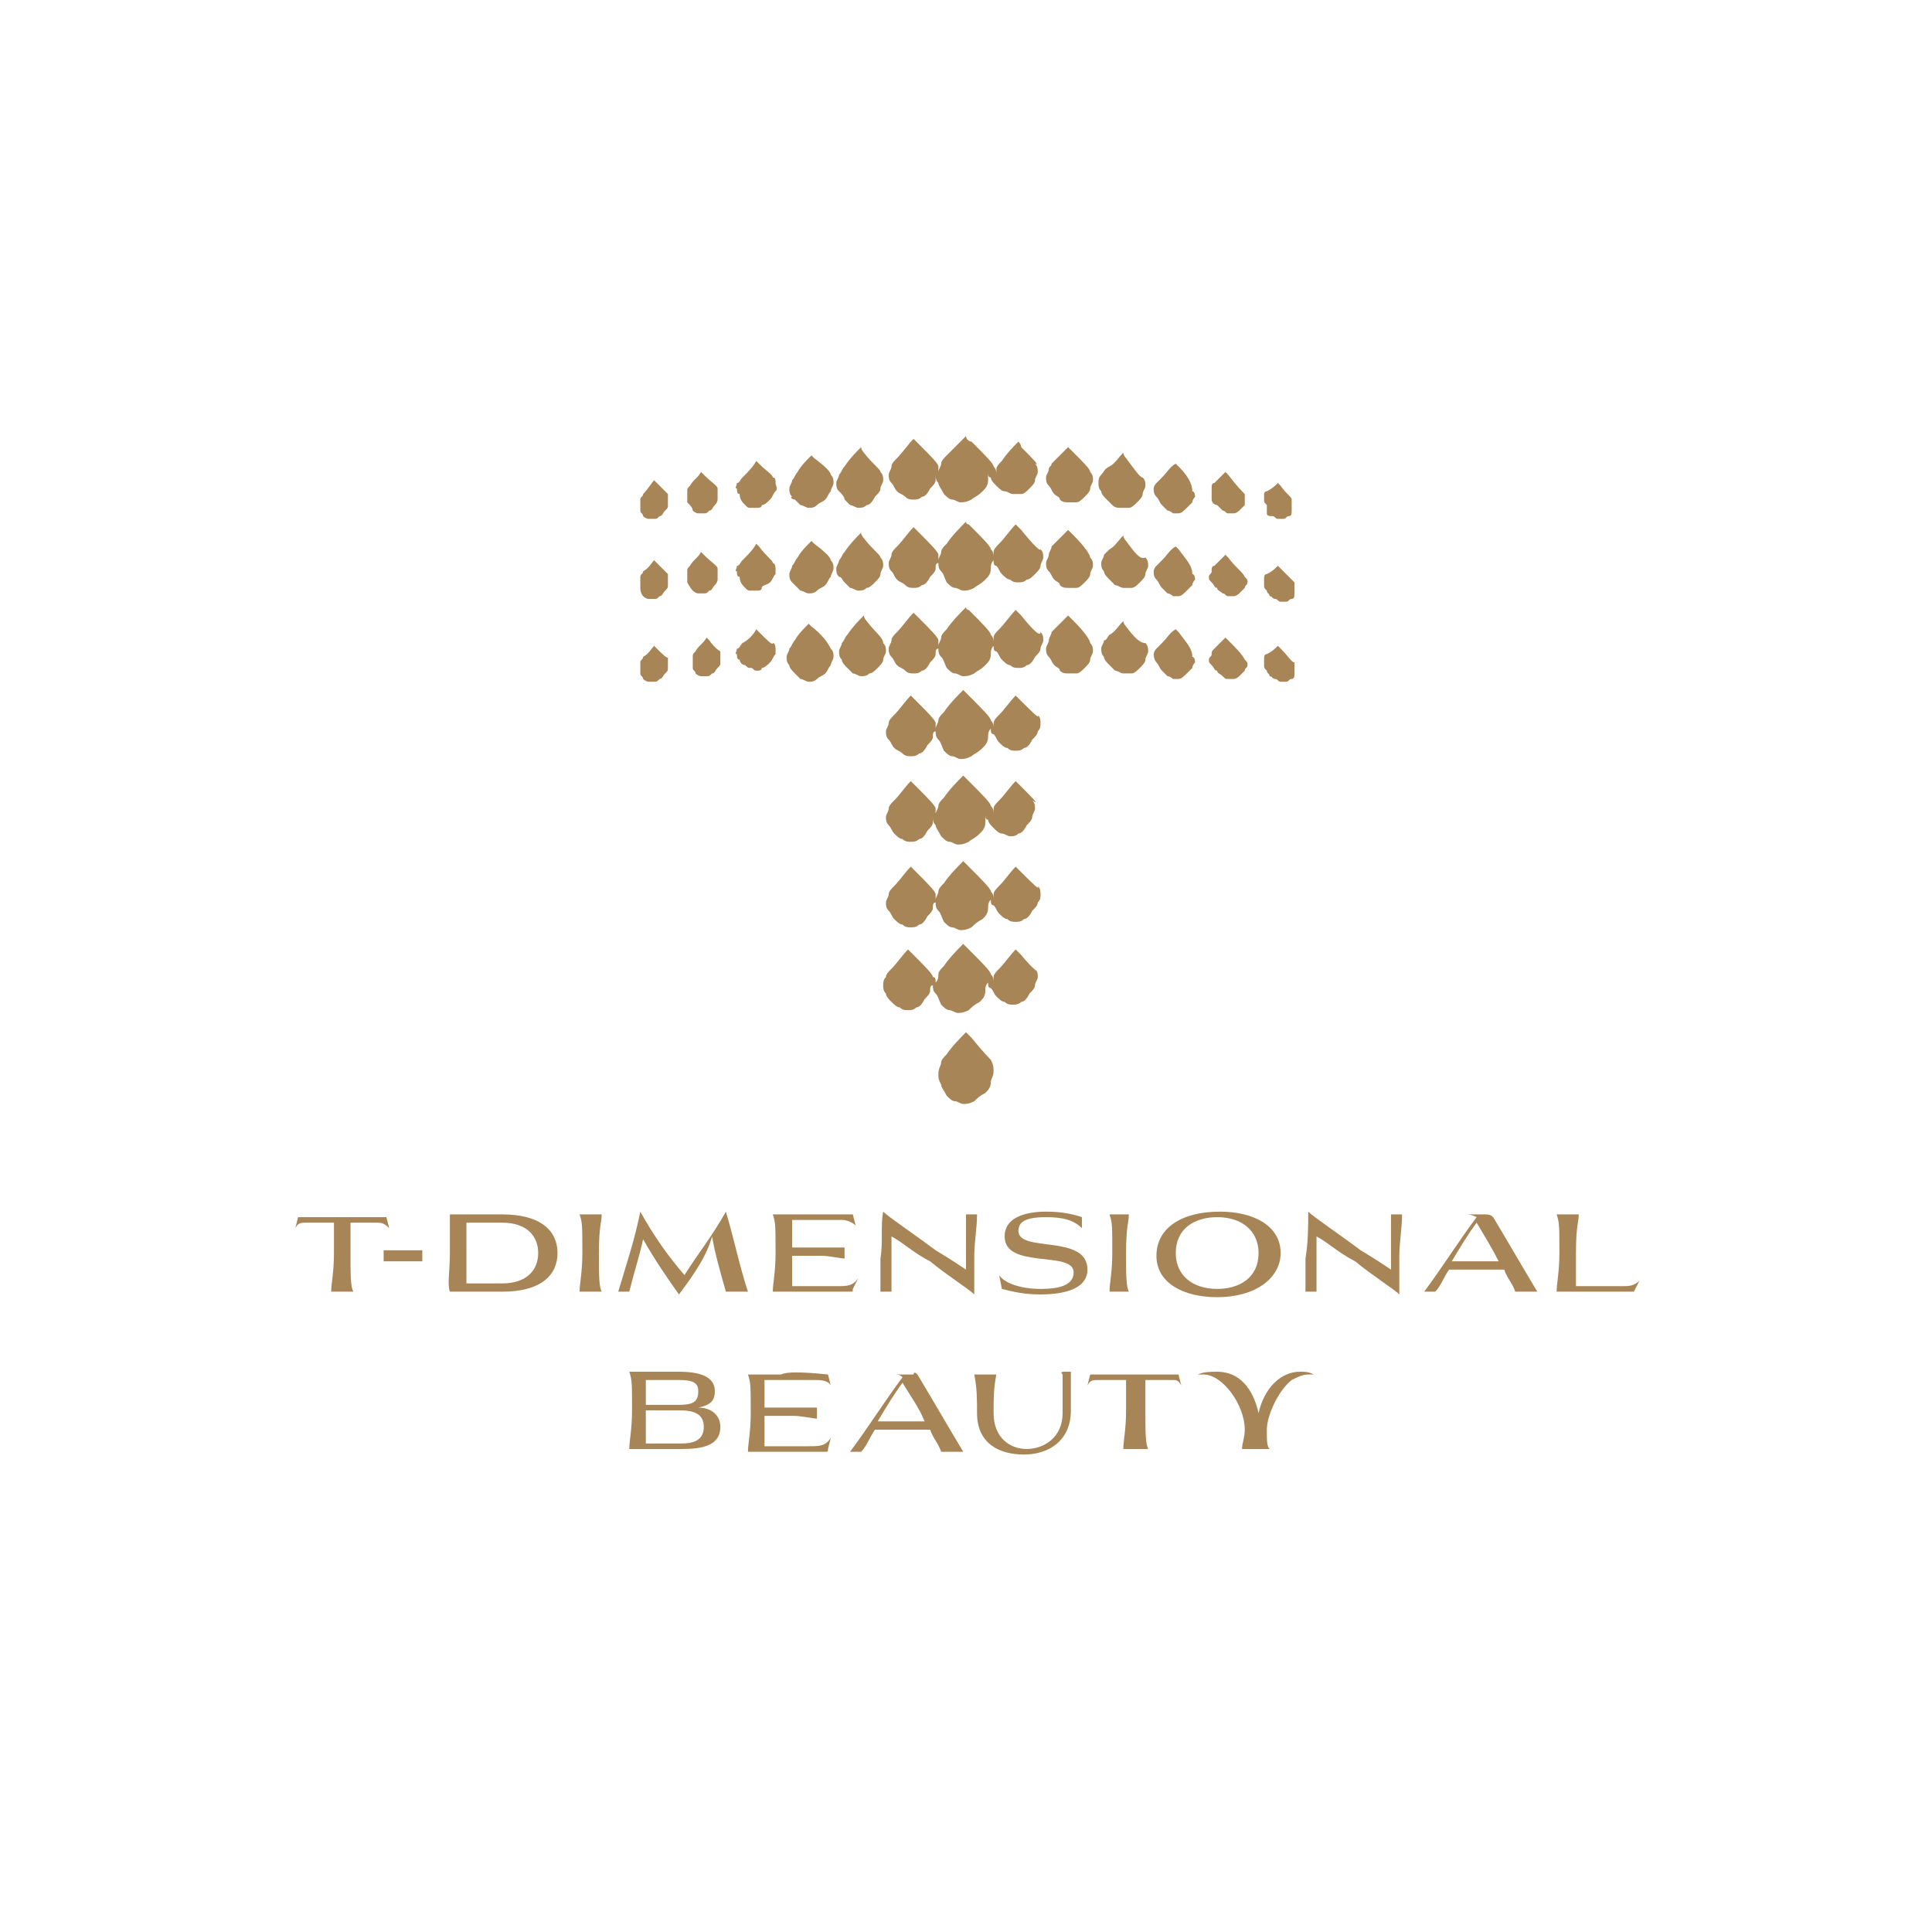 <?xml version="1.0" encoding="utf-8"?>
<!-- Generator: Adobe Illustrator 28.0.0, SVG Export Plug-In . SVG Version: 6.00 Build 0)  -->
<svg version="1.1" id="Layer_1" xmlns="http://www.w3.org/2000/svg" xmlns:xlink="http://www.w3.org/1999/xlink" x="0px" y="0px"
	 viewBox="0 0 70 70" style="enable-background:new 0 0 70 70;" xml:space="preserve">
<style type="text/css">
	.st0{enable-background:new    ;}
	.st1{fill:#A88556;}
</style>
<g class="st0">
	<path class="st1" d="M12.4,46.8c-0.1,0-0.2,0-0.4,0c0-0.3,0.1-0.7,0.1-1.4c0-0.6,0-0.9,0-1.1h-1c-0.2,0-0.3,0-0.4,0.2l0,0l0.1-0.4
		h0c0.1,0,0.2,0,0.3,0h2.6c0.1,0,0.3,0,0.3,0h0l0.1,0.4l0,0c-0.1-0.1-0.2-0.2-0.4-0.2h-1c0,0.2,0,0.5,0,1.1c0,0.8,0,1.2,0.1,1.4
		C12.6,46.8,12.5,46.8,12.4,46.8z"/>
</g>
<g class="st0">
	<path class="st1" d="M13.9,45.7c0-0.1,0-0.1,0-0.2c0-0.1,0-0.1,0-0.2c0.1,0,0.5,0,0.7,0c0.2,0,0.6,0,0.7,0c0,0.1,0,0.1,0,0.2
		c0,0.1,0,0.1,0,0.2c-0.1,0-0.5,0-0.7,0C14.5,45.7,14.1,45.7,13.9,45.7z"/>
	<path class="st1" d="M16.3,45.4c0-1,0-1.1,0-1.4c0.2,0,0.6,0,0.8,0c0.3,0,0.5,0,1.1,0c1.4,0,2,0.6,2,1.4c0,0.8-0.6,1.4-2,1.4
		c-0.6,0-0.8,0-1.1,0c-0.2,0-0.6,0-0.8,0C16.2,46.5,16.3,46.1,16.3,45.4z M19.5,45.4c0-0.6-0.4-1.1-1.3-1.1c-0.4,0-0.9,0-1.3,0
		c0,0.2,0,0.5,0,1.1c0,0.5,0,0.9,0,1.1c0.4,0,0.9,0,1.3,0C19.1,46.5,19.5,46,19.5,45.4z"/>
	<path class="st1" d="M21.4,46.8c-0.1,0-0.2,0-0.4,0c0-0.3,0.1-0.7,0.1-1.4c0-1,0-1.1-0.1-1.4c0.1,0,0.2,0,0.4,0c0.1,0,0.2,0,0.4,0
		c0,0.3-0.1,0.4-0.1,1.4c0,0.8,0,1.2,0.1,1.4C21.6,46.8,21.5,46.8,21.4,46.8z"/>
	<path class="st1" d="M24.6,46.9c-0.5-0.7-0.9-1.3-1.3-2c-0.1,0.5-0.3,1.1-0.5,1.9c-0.1,0-0.1,0-0.2,0c-0.1,0-0.2,0-0.2,0
		c0.3-1,0.6-1.9,0.8-2.9h0c0.5,0.9,1,1.6,1.6,2.3c0.5-0.8,1-1.4,1.5-2.3h0c0.3,1,0.5,2,0.8,2.9c-0.1,0-0.2,0-0.4,0s-0.3,0-0.4,0
		c-0.2-0.7-0.4-1.4-0.5-2C25.6,45.5,25.2,46.1,24.6,46.9L24.6,46.9z"/>
	<path class="st1" d="M30.9,44l0.1,0.4l0,0c-0.1-0.1-0.3-0.2-0.5-0.2h-1.8c0,0.3,0,0.6,0,1h1.1c0.2,0,0.6,0,0.8,0c0,0.1,0,0.1,0,0.2
		c0,0.1,0,0.1,0,0.2c-0.1,0-0.6-0.1-0.8-0.1h-1.1c0,0.4,0,0.7,0,1.1h1.6c0.4,0,0.6,0,0.8-0.3l0,0l-0.2,0.4c0,0.1,0,0.1-0.1,0.1
		c-0.9,0-1.4,0-1.7,0c-0.4,0-0.8,0-1.1,0c0-0.3,0.1-0.7,0.1-1.4c0-1,0-1.1-0.1-1.4c0.4,0,0.8,0,1.2,0C29.4,44,29.8,44,30.9,44
		C30.8,44,30.9,44,30.9,44z"/>
	<path class="st1" d="M32,43.9c0.2,0.2,1.1,0.8,1.9,1.4c0.5,0.3,0.8,0.5,1.1,0.7c0-0.3,0-0.6,0-1c0-0.3,0-0.6,0-1c0.1,0,0.1,0,0.2,0
		c0.1,0,0.1,0,0.2,0c0,0.5-0.1,1-0.1,1.5c0,0.4,0,0.9,0,1.4h0c-0.2-0.2-1-0.7-1.6-1.2c-0.6-0.3-1-0.7-1.4-0.9c0,0.2,0,0.4,0,0.7
		c0,0.4,0,0.8,0,1.3c-0.1,0-0.1,0-0.2,0c-0.1,0-0.1,0-0.2,0c0-0.3,0-0.8,0-1.2C32,45,31.9,44.4,32,43.9L32,43.9L32,43.9z"/>
	<path class="st1" d="M39.2,44.5L39.2,44.5c-0.3-0.3-0.7-0.4-1.3-0.4c-0.8,0-1,0.2-1,0.5c0,0.8,2.5,0.1,2.5,1.4
		c0,0.8-1.1,0.9-1.7,0.9c-0.6,0-1-0.1-1.4-0.2l-0.1-0.5l0,0c0.2,0.3,0.8,0.5,1.5,0.5c0.6,0,1.2-0.1,1.2-0.6c0-0.8-2.5-0.1-2.5-1.3
		c0-0.8,1-0.9,1.5-0.9c0.6,0,1,0.1,1.3,0.2L39.2,44.5z"/>
	<path class="st1" d="M40.6,46.8c-0.1,0-0.2,0-0.4,0c0-0.3,0.1-0.7,0.1-1.4c0-1,0-1.1-0.1-1.4c0.1,0,0.2,0,0.4,0c0.1,0,0.2,0,0.3,0
		c0,0.3-0.1,0.4-0.1,1.4c0,0.8,0,1.2,0.1,1.4C40.8,46.8,40.7,46.8,40.6,46.8z"/>
	<path class="st1" d="M44.2,43.9c1.2,0,2.2,0.5,2.2,1.5c0,0.9-0.9,1.6-2.3,1.6c-1.2,0-2.2-0.5-2.2-1.5
		C41.9,44.5,42.8,43.9,44.2,43.9z M42.6,45.4c0,0.8,0.6,1.3,1.5,1.3c0.8,0,1.5-0.4,1.5-1.3c0-0.8-0.6-1.3-1.5-1.3
		C43.3,44.1,42.6,44.5,42.6,45.4z"/>
	<path class="st1" d="M47.4,43.9c0.2,0.2,1.1,0.8,1.9,1.4c0.5,0.3,0.8,0.5,1.1,0.7c0-0.3,0-0.6,0-1c0-0.3,0-0.6,0-1
		c0.1,0,0.1,0,0.2,0c0.1,0,0.1,0,0.2,0c0,0.5-0.1,1-0.1,1.5c0,0.4,0,0.9,0,1.4h0c-0.2-0.2-1-0.7-1.6-1.2c-0.6-0.3-1-0.7-1.4-0.9
		c0,0.2,0,0.4,0,0.7c0,0.4,0,0.8,0,1.3c-0.1,0-0.1,0-0.2,0c-0.1,0-0.1,0-0.2,0c0-0.3,0-0.8,0-1.2C47.4,45,47.4,44.4,47.4,43.9
		L47.4,43.9L47.4,43.9z"/>
	<path class="st1" d="M54.1,44.1c0.6,1,1,1.7,1.6,2.7c-0.2,0-0.3,0-0.4,0s-0.2,0-0.4,0c-0.1-0.3-0.3-0.5-0.4-0.8h-2
		c-0.2,0.3-0.3,0.6-0.5,0.8c-0.1,0-0.2,0-0.2,0c-0.1,0-0.2,0-0.2,0c0.6-0.8,1.3-1.9,1.9-2.7C53.3,44,53.2,44,53.1,44v0
		c0.1,0,0.3,0,0.4,0c0.1,0,0.3,0,0.3,0C53.9,44,54,44,54.1,44.1z M53.5,44.3c-0.3,0.4-0.6,0.9-0.9,1.4h1.7
		C54.1,45.3,53.8,44.8,53.5,44.3z"/>
	<path class="st1" d="M57,46.8c-0.2,0-0.4,0-0.6,0c0-0.3,0.1-0.7,0.1-1.4c0-1,0-1.1-0.1-1.4c0.1,0,0.2,0,0.4,0s0.2,0,0.4,0
		c0,0.3-0.1,0.4-0.1,1.4c0,0.6,0,0.9,0,1.2h1.7c0.2,0,0.4,0,0.6-0.2l0,0l-0.2,0.4c0,0,0,0-0.1,0C57.1,46.8,57.1,46.8,57,46.8z"/>
</g>
<g class="st0">
	<path class="st1" d="M23.5,52.5c-0.2,0-0.5,0-0.7,0c0-0.3,0.1-0.7,0.1-1.4c0-1,0-1.1-0.1-1.4c0.2,0,0.5,0,0.7,0c0.3,0,0.5,0,1.1,0
		c0.8,0,1.3,0.2,1.3,0.7c0,0.3-0.1,0.5-0.6,0.6c0.5,0,0.8,0.3,0.8,0.7c0,0.7-0.7,0.8-1.4,0.8C24.2,52.5,23.8,52.5,23.5,52.5z
		 M23.4,50l0,0.9h1.2c0.5,0,0.7-0.1,0.7-0.5c0-0.3-0.2-0.4-0.7-0.4H23.4z M23.4,51.2l0,1.1h1.3c0.4,0,0.8-0.1,0.8-0.6
		c0-0.5-0.4-0.6-0.9-0.6H23.4z"/>
	<path class="st1" d="M30,49.8l0.1,0.4l0,0C30,50,29.7,50,29.5,50h-1.8c0,0.3,0,0.6,0,1h1.1c0.2,0,0.6,0,0.8,0c0,0.1,0,0.1,0,0.2
		c0,0.1,0,0.1,0,0.2c-0.1,0-0.6-0.1-0.8-0.1h-1.1c0,0.4,0,0.7,0,1.1h1.6c0.4,0,0.6,0,0.8-0.3l0,0L30,52.5c0,0.1,0,0.1-0.1,0.1
		c-0.9,0-1.4,0-1.7,0c-0.4,0-0.8,0-1.1,0c0-0.3,0.1-0.7,0.1-1.4c0-1,0-1.1-0.1-1.4c0.4,0,0.8,0,1.2,0C28.5,49.7,29,49.7,30,49.8
		C30,49.7,30,49.7,30,49.8z"/>
</g>
<g class="st0">
	<path class="st1" d="M33.3,49.9c0.6,1,1,1.7,1.6,2.7c-0.2,0-0.3,0-0.4,0s-0.2,0-0.4,0c-0.1-0.3-0.3-0.5-0.4-0.8h-2
		c-0.2,0.3-0.3,0.6-0.5,0.8c-0.1,0-0.1,0-0.2,0c-0.1,0-0.2,0-0.2,0c0.6-0.8,1.3-1.9,1.9-2.7c-0.1-0.1-0.2-0.1-0.3-0.1v0
		c0.1,0,0.3,0,0.4,0c0.1,0,0.3,0,0.3,0C33.1,49.7,33.2,49.7,33.3,49.9z M32.7,50.1c-0.3,0.4-0.6,0.9-0.9,1.4h1.7
		C33.3,51,33,50.6,32.7,50.1z"/>
</g>
<g class="st0">
	<path class="st1" d="M38.6,49.7c0.1,0,0.2,0,0.2,0c0,0.5,0,0.9,0,1.4c0,1.1-0.8,1.6-1.7,1.6c-0.9,0-1.7-0.4-1.7-1.5
		c0-0.5,0-0.9-0.1-1.4c0.1,0,0.2,0,0.4,0c0.1,0,0.3,0,0.4,0c-0.1,0.5-0.1,0.9-0.1,1.4c0,0.9,0.6,1.3,1.2,1.3c0.6,0,1.3-0.4,1.3-1.3
		c0-0.5,0-0.9,0-1.4C38.4,49.7,38.5,49.7,38.6,49.7z"/>
	<path class="st1" d="M41.1,52.5c-0.1,0-0.2,0-0.4,0c0-0.3,0.1-0.7,0.1-1.4c0-0.6,0-0.9,0-1.1h-1c-0.2,0-0.3,0-0.4,0.2l0,0l0.1-0.4
		h0c0.1,0,0.2,0,0.3,0h2.6c0.1,0,0.3,0,0.3,0h0l0.1,0.4l0,0C42.7,50,42.6,50,42.5,50h-1c0,0.2,0,0.5,0,1.1c0,0.8,0,1.2,0.1,1.4
		C41.4,52.5,41.2,52.5,41.1,52.5z"/>
	<path class="st1" d="M45.4,52.5c-0.1,0-0.2,0-0.4,0c0-0.2,0.1-0.4,0.1-0.7c0-0.9-0.8-2-1.5-2c-0.1,0-0.2,0-0.2,0l0,0
		c0.2-0.1,0.5-0.1,0.7-0.1c0.8,0,1.3,0.6,1.5,1.5c0.2-0.9,0.8-1.5,1.5-1.5c0.2,0,0.3,0,0.5,0.1l0,0c-0.1,0-0.2,0-0.2,0
		c-0.2,0-0.4,0.1-0.6,0.2c-0.5,0.4-0.9,1.3-0.9,1.8c0,0.4,0,0.6,0.1,0.7C45.6,52.5,45.5,52.5,45.4,52.5z"/>
</g>
<path class="st1" d="M30.6,18.1c0.1,0.1,0.1,0.1,0.2,0.2c0.1,0,0.2,0.1,0.3,0.1c0.1,0,0.2,0,0.3-0.1c0.1,0,0.2-0.1,0.3-0.3
	c0.1-0.1,0.2-0.2,0.2-0.3c0-0.1,0.1-0.2,0.1-0.3c0-0.1,0-0.2-0.1-0.3c0-0.1-0.3-0.3-0.6-0.7c0,0-0.1-0.1-0.1-0.2
	c-0.2,0.2-0.4,0.4-0.6,0.7c-0.1,0.1-0.1,0.2-0.2,0.3c0,0.1-0.1,0.2-0.1,0.3s0,0.2,0.1,0.3C30.5,17.9,30.6,18,30.6,18.1L30.6,18.1z
	 M29.4,22.7c0,0-0.1-0.1-0.1-0.1c-0.2,0.2-0.4,0.4-0.5,0.6c-0.1,0.1-0.1,0.2-0.2,0.3c0,0.1-0.1,0.2-0.1,0.3s0,0.2,0.1,0.3
	c0,0.1,0.1,0.2,0.2,0.3c0.1,0.1,0.1,0.1,0.2,0.2c0.1,0,0.2,0.1,0.3,0.1s0.2,0,0.3-0.1s0.2-0.1,0.3-0.2c0.1-0.1,0.1-0.2,0.2-0.3
	c0-0.1,0.1-0.2,0.1-0.3s0-0.2-0.1-0.3C30,23.3,29.8,23,29.4,22.7L29.4,22.7z M28.8,21.2c0.1,0.1,0.1,0.1,0.2,0.2
	c0.1,0,0.2,0.1,0.3,0.1s0.2,0,0.3-0.1s0.2-0.1,0.3-0.2c0.1-0.1,0.1-0.2,0.2-0.3c0-0.1,0.1-0.2,0.1-0.3s0-0.2-0.1-0.3
	c0-0.1-0.2-0.3-0.6-0.6c0,0-0.1-0.1-0.1-0.1c-0.2,0.2-0.4,0.4-0.5,0.6c-0.1,0.1-0.1,0.2-0.2,0.3c0,0.1-0.1,0.2-0.1,0.3
	s0,0.2,0.1,0.3C28.6,21,28.7,21.1,28.8,21.2L28.8,21.2z M28.8,18.1c0.1,0.1,0.1,0.1,0.2,0.2c0.1,0,0.2,0.1,0.3,0.1s0.2,0,0.3-0.1
	s0.2-0.1,0.3-0.2c0.1-0.1,0.1-0.2,0.2-0.3c0-0.1,0.1-0.2,0.1-0.3s0-0.2-0.1-0.3c0-0.1-0.2-0.3-0.6-0.6c0,0-0.1-0.1-0.1-0.1
	c-0.2,0.2-0.4,0.4-0.5,0.6c-0.1,0.1-0.1,0.2-0.2,0.3c0,0.1-0.1,0.2-0.1,0.3s0,0.2,0.1,0.3C28.6,18,28.7,18.1,28.8,18.1L28.8,18.1z
	 M27.5,22.9c0,0-0.1-0.1-0.1-0.1c-0.1,0.2-0.3,0.4-0.5,0.5c-0.1,0.1-0.1,0.2-0.2,0.2c0,0.1-0.1,0.2,0,0.2c0,0.1,0,0.2,0.1,0.2
	c0,0.1,0.1,0.2,0.2,0.2c0.1,0.1,0.1,0.1,0.2,0.1c0.1,0,0.1,0.1,0.2,0.1c0.1,0,0.2,0,0.2-0.1c0.1,0,0.2-0.1,0.3-0.2
	c0.1-0.1,0.1-0.2,0.2-0.3c0-0.1,0-0.2,0-0.2s0-0.2-0.1-0.2C28,23.4,27.8,23.2,27.5,22.9L27.5,22.9z M30.6,21.1
	c0.1,0.1,0.1,0.1,0.2,0.2c0.1,0,0.2,0.1,0.3,0.1s0.2,0,0.3-0.1c0.1,0,0.2-0.1,0.3-0.2c0.1-0.1,0.2-0.2,0.2-0.3
	c0-0.1,0.1-0.2,0.1-0.3c0-0.1,0-0.2-0.1-0.3c0-0.1-0.3-0.3-0.6-0.7c0,0-0.1-0.1-0.1-0.2c-0.2,0.2-0.4,0.4-0.6,0.7
	c-0.1,0.1-0.1,0.2-0.2,0.3c0,0.1-0.1,0.2-0.1,0.3s0,0.2,0.1,0.3C30.5,20.9,30.5,21,30.6,21.1L30.6,21.1z M37,34.6
	c-0.1-0.1-0.1-0.1-0.2-0.2c-0.2,0.2-0.4,0.5-0.6,0.7c-0.1,0.1-0.2,0.2-0.2,0.3c0,0.1,0,0.2,0,0.2c0-0.1,0-0.2-0.1-0.3
	c0-0.1-0.3-0.4-0.8-0.9c-0.1-0.1-0.1-0.1-0.2-0.2c-0.2,0.2-0.5,0.5-0.7,0.8c-0.1,0.1-0.2,0.2-0.2,0.3c0,0.1,0,0.2-0.1,0.3
	c0-0.1,0-0.2-0.1-0.2c0-0.1-0.3-0.4-0.7-0.8c-0.1-0.1-0.1-0.1-0.2-0.2c-0.2,0.2-0.4,0.5-0.6,0.7c-0.1,0.1-0.2,0.2-0.2,0.3
	c-0.1,0.1-0.1,0.2-0.1,0.3s0,0.2,0.1,0.3c0,0.1,0.1,0.2,0.2,0.3c0.1,0.1,0.2,0.2,0.3,0.2c0.1,0.1,0.2,0.1,0.3,0.1
	c0.1,0,0.2,0,0.3-0.1c0.1,0,0.2-0.1,0.3-0.3c0.1-0.1,0.2-0.2,0.2-0.3c0-0.1,0-0.2,0.1-0.2c0,0.1,0,0.2,0.1,0.3
	c0.1,0.1,0.1,0.2,0.2,0.4c0.1,0.1,0.2,0.2,0.3,0.2s0.2,0.1,0.3,0.1c0.1,0,0.2,0,0.4-0.1c0.1-0.1,0.2-0.2,0.4-0.3
	c0.1-0.1,0.2-0.2,0.2-0.4c0-0.1,0-0.2,0.1-0.3c0,0.1,0,0.2,0.1,0.2c0.1,0.1,0.1,0.2,0.2,0.3c0.1,0.1,0.2,0.2,0.3,0.2
	c0.1,0.1,0.2,0.1,0.3,0.1c0.1,0,0.2,0,0.3-0.1c0.1,0,0.2-0.1,0.3-0.3c0.1-0.1,0.2-0.2,0.2-0.3s0.1-0.2,0.1-0.3c0-0.1,0-0.2-0.1-0.3
	C37.7,35.3,37.4,35.1,37,34.6L37,34.6z M35.2,37.6c-0.1-0.1-0.1-0.1-0.2-0.2c-0.2,0.2-0.5,0.5-0.7,0.8c-0.1,0.1-0.2,0.2-0.2,0.3
	c0,0.1-0.1,0.2-0.1,0.4s0,0.2,0.1,0.4c0,0.1,0.1,0.2,0.2,0.4c0.1,0.1,0.2,0.2,0.3,0.2s0.2,0.1,0.3,0.1c0.1,0,0.2,0,0.4-0.1
	c0.1-0.1,0.2-0.2,0.4-0.3c0.1-0.1,0.2-0.2,0.2-0.4c0-0.1,0.1-0.2,0.1-0.4c0-0.1,0-0.2-0.1-0.4C35.9,38.4,35.6,38.1,35.2,37.6
	L35.2,37.6z M31.4,22.5c0,0-0.1-0.1-0.1-0.2c-0.2,0.2-0.4,0.4-0.6,0.7c-0.1,0.1-0.1,0.2-0.2,0.3c0,0.1-0.1,0.2-0.1,0.3
	s0,0.2,0.1,0.3c0,0.1,0.1,0.2,0.2,0.3c0.1,0.1,0.1,0.1,0.2,0.2c0.1,0,0.2,0.1,0.3,0.1s0.2,0,0.3-0.1c0.1,0,0.2-0.1,0.3-0.2
	c0.1-0.1,0.2-0.2,0.2-0.3c0-0.1,0.1-0.2,0.1-0.3c0-0.1,0-0.2-0.1-0.3C32,23.1,31.7,22.9,31.4,22.5L31.4,22.5z M27,21.3
	c0.1,0.1,0.1,0.1,0.2,0.1c0.1,0,0.1,0,0.2,0c0.1,0,0.2,0,0.2-0.1s0.2-0.1,0.3-0.2c0.1-0.1,0.1-0.2,0.2-0.3c0-0.1,0-0.2,0-0.2
	s0-0.2-0.1-0.2c0-0.1-0.2-0.2-0.5-0.6c0,0-0.1-0.1-0.1-0.1c-0.1,0.2-0.3,0.4-0.5,0.6c-0.1,0.1-0.1,0.2-0.2,0.2c0,0.1-0.1,0.2,0,0.2
	c0,0.1,0,0.2,0.1,0.2C26.8,21.1,26.9,21.2,27,21.3L27,21.3z M23.3,21.6c0,0,0.1,0.1,0.2,0.1c0.1,0,0.1,0,0.2,0c0.1,0,0.1,0,0.2-0.1
	c0.1,0,0.1-0.1,0.2-0.2c0.1-0.1,0.1-0.1,0.1-0.2c0-0.1,0-0.1,0-0.2c0-0.1,0-0.1,0-0.2c0,0-0.2-0.2-0.4-0.4c0,0-0.1-0.1-0.1-0.1
	c-0.1,0.1-0.2,0.3-0.4,0.4c0,0.1-0.1,0.1-0.1,0.2c0,0.1,0,0.1,0,0.2c0,0.1,0,0.1,0,0.2C23.2,21.5,23.3,21.6,23.3,21.6L23.3,21.6z
	 M25.1,18.5c0,0,0.1,0.1,0.2,0.1s0.1,0,0.2,0s0.1,0,0.2-0.1c0.1,0,0.1-0.1,0.2-0.2c0.1-0.1,0.1-0.2,0.1-0.2c0-0.1,0-0.1,0-0.2
	c0-0.1,0-0.1,0-0.2c0-0.1-0.2-0.2-0.5-0.5c0,0-0.1-0.1-0.1-0.1c-0.1,0.2-0.3,0.3-0.4,0.5c-0.1,0.1-0.1,0.1-0.1,0.2
	c0,0.1,0,0.1,0,0.2s0,0.1,0,0.2C25,18.3,25.1,18.4,25.1,18.5L25.1,18.5z M23.3,18.7c0,0,0.1,0.1,0.2,0.1c0.1,0,0.1,0,0.2,0
	s0.1,0,0.2-0.1c0.1,0,0.1-0.1,0.2-0.2c0.1-0.1,0.1-0.1,0.1-0.2c0-0.1,0-0.1,0-0.2c0-0.1,0-0.1,0-0.2c0,0-0.2-0.2-0.4-0.4
	c0,0-0.1-0.1-0.1-0.1c-0.1,0.1-0.2,0.3-0.4,0.5c0,0.1-0.1,0.1-0.1,0.2c0,0.1,0,0.1,0,0.2c0,0.1,0,0.1,0,0.2
	C23.2,18.6,23.3,18.6,23.3,18.7L23.3,18.7z M37,31.6c-0.1-0.1-0.1-0.1-0.2-0.2c-0.2,0.2-0.4,0.5-0.6,0.7c-0.1,0.1-0.2,0.2-0.2,0.3
	c0,0.1,0,0.2,0,0.2c0-0.1,0-0.2-0.1-0.3c0-0.1-0.3-0.4-0.8-0.9c-0.1-0.1-0.1-0.1-0.2-0.2c-0.2,0.2-0.5,0.5-0.7,0.8
	c-0.1,0.1-0.2,0.2-0.2,0.3c0,0.1-0.1,0.2-0.1,0.3c0-0.1,0-0.2,0-0.2c0-0.1-0.3-0.4-0.7-0.8c-0.1-0.1-0.1-0.1-0.2-0.2
	c-0.2,0.2-0.4,0.5-0.6,0.7c-0.1,0.1-0.2,0.2-0.2,0.3c0,0.1-0.1,0.2-0.1,0.3s0,0.2,0.1,0.3c0.1,0.1,0.1,0.2,0.2,0.3
	c0.1,0.1,0.2,0.2,0.3,0.2c0.1,0.1,0.2,0.1,0.3,0.1c0.1,0,0.2,0,0.3-0.1c0.1,0,0.2-0.1,0.3-0.3c0.1-0.1,0.2-0.2,0.2-0.3
	c0-0.1,0-0.2,0.1-0.2c0,0.1,0,0.2,0.1,0.3c0.1,0.1,0.1,0.2,0.2,0.4c0.1,0.1,0.2,0.2,0.3,0.2s0.2,0.1,0.3,0.1c0.1,0,0.2,0,0.4-0.1
	c0.1-0.1,0.2-0.2,0.4-0.3c0.1-0.1,0.2-0.2,0.2-0.4c0-0.1,0-0.2,0.1-0.3c0,0.1,0,0.2,0.1,0.2c0.1,0.1,0.1,0.2,0.2,0.3
	c0.1,0.1,0.2,0.2,0.3,0.2c0.1,0.1,0.2,0.1,0.3,0.1c0.1,0,0.2,0,0.3-0.1c0.1,0,0.2-0.1,0.3-0.3c0.1-0.1,0.2-0.2,0.2-0.3
	c0.1-0.1,0.1-0.2,0.1-0.3c0-0.1,0-0.2-0.1-0.3C37.7,32.3,37.4,32,37,31.6L37,31.6z M45.9,18.6c0,0.1,0.1,0.1,0.2,0.1
	c0.1,0,0.1,0.1,0.2,0.1c0.1,0,0.1,0,0.2,0c0.1,0,0.1-0.1,0.2-0.1c0.1,0,0.1-0.1,0.1-0.2c0-0.1,0-0.1,0-0.2s0-0.1,0-0.2
	c0-0.1-0.2-0.2-0.4-0.5c0,0-0.1-0.1-0.1-0.1c-0.1,0.1-0.2,0.2-0.4,0.3c-0.1,0-0.1,0.1-0.1,0.1c0,0.1,0,0.1,0,0.2s0,0.1,0.1,0.2
	C45.9,18.4,45.9,18.5,45.9,18.6L45.9,18.6z M27,18.3c0.1,0.1,0.1,0.1,0.2,0.1c0.1,0,0.1,0,0.2,0c0.1,0,0.2,0,0.2-0.1
	c0.1,0,0.2-0.1,0.3-0.2c0.1-0.1,0.1-0.2,0.2-0.3s0-0.2,0-0.3c0-0.1,0-0.2-0.1-0.2c0-0.1-0.2-0.2-0.5-0.5c0,0-0.1-0.1-0.1-0.1
	c-0.1,0.2-0.3,0.4-0.5,0.6c-0.1,0.1-0.1,0.2-0.2,0.2c0,0.1-0.1,0.2,0,0.2c0,0.1,0,0.2,0.1,0.2C26.8,18.1,26.9,18.2,27,18.3L27,18.3z
	 M25.7,23.2c0,0-0.1-0.1-0.1-0.1c-0.1,0.2-0.3,0.3-0.4,0.5c-0.1,0.1-0.1,0.1-0.1,0.2c0,0.1,0,0.1,0,0.2s0,0.1,0,0.2
	c0,0.1,0.1,0.1,0.1,0.2c0,0,0.1,0.1,0.2,0.1s0.1,0,0.2,0s0.1,0,0.2-0.1c0.1,0,0.1-0.1,0.2-0.2c0.1-0.1,0.1-0.1,0.1-0.2
	c0-0.1,0-0.1,0-0.2s0-0.1,0-0.2C26.1,23.6,25.9,23.5,25.7,23.2L25.7,23.2z M25.1,21.4c0,0,0.1,0.1,0.2,0.1s0.1,0,0.2,0
	s0.1,0,0.2-0.1c0.1,0,0.1-0.1,0.2-0.2c0.1-0.1,0.1-0.2,0.1-0.2c0-0.1,0-0.1,0-0.2c0-0.1,0-0.1,0-0.2c0-0.1-0.2-0.2-0.5-0.5
	c0,0-0.1-0.1-0.1-0.1c-0.1,0.2-0.3,0.3-0.4,0.5c-0.1,0.1-0.1,0.1-0.1,0.2c0,0.1,0,0.1,0,0.2s0,0.1,0,0.2
	C25,21.3,25.1,21.4,25.1,21.4L25.1,21.4z M23.8,23.5c0,0-0.1-0.1-0.1-0.1c-0.1,0.1-0.2,0.3-0.4,0.4c0,0.1-0.1,0.1-0.1,0.2
	s0,0.1,0,0.2c0,0.1,0,0.1,0,0.2c0,0.1,0.1,0.1,0.1,0.2c0,0,0.1,0.1,0.2,0.1c0.1,0,0.1,0,0.2,0s0.1,0,0.2-0.1c0.1,0,0.1-0.1,0.2-0.2
	c0.1-0.1,0.1-0.1,0.1-0.2c0-0.1,0-0.1,0-0.2c0-0.1,0-0.1,0-0.2C24.2,23.9,24,23.7,23.8,23.5L23.8,23.5z M42.7,16.9
	c0,0-0.1-0.1-0.1-0.1c-0.2,0.1-0.3,0.3-0.5,0.5c-0.1,0.1-0.1,0.1-0.2,0.2s-0.1,0.2-0.1,0.2c0,0.1,0,0.2,0.1,0.3s0.1,0.2,0.2,0.3
	c0.1,0.1,0.1,0.1,0.2,0.2c0.1,0,0.2,0.1,0.2,0.1c0.1,0,0.2,0,0.2,0c0.1,0,0.2-0.1,0.3-0.2c0.1-0.1,0.1-0.1,0.2-0.2
	c0-0.1,0.1-0.2,0.1-0.2s0-0.2-0.1-0.2C43.2,17.5,43,17.2,42.7,16.9L42.7,16.9z M42.7,19.9c0,0-0.1-0.1-0.1-0.1
	c-0.2,0.1-0.3,0.3-0.5,0.5c-0.1,0.1-0.1,0.1-0.2,0.2s-0.1,0.2-0.1,0.2c0,0.1,0,0.2,0.1,0.3s0.1,0.2,0.2,0.3c0.1,0.1,0.1,0.1,0.2,0.2
	c0.1,0,0.2,0.1,0.2,0.1c0.1,0,0.2,0,0.2,0c0.1,0,0.2-0.1,0.3-0.2c0.1-0.1,0.1-0.1,0.2-0.2c0-0.1,0.1-0.2,0.1-0.2s0-0.2-0.1-0.2
	C43.2,20.5,43,20.3,42.7,19.9L42.7,19.9z M42.7,22.9c0,0-0.1-0.1-0.1-0.1c-0.2,0.1-0.3,0.3-0.5,0.5c-0.1,0.1-0.1,0.1-0.2,0.2
	s-0.1,0.2-0.1,0.2s0,0.2,0.1,0.3s0.1,0.2,0.2,0.3c0.1,0.1,0.1,0.1,0.2,0.2c0.1,0,0.2,0.1,0.2,0.1c0.1,0,0.2,0,0.2,0
	c0.1,0,0.2-0.1,0.3-0.2c0.1-0.1,0.1-0.1,0.2-0.2c0-0.1,0.1-0.2,0.1-0.2s0-0.2-0.1-0.2C43.2,23.5,43,23.3,42.7,22.9z M44.5,23.2
	c0,0-0.1-0.1-0.1-0.1c-0.1,0.1-0.3,0.3-0.4,0.4c-0.1,0.1-0.1,0.1-0.1,0.2s-0.1,0.1-0.1,0.2s0,0.1,0.1,0.2s0.1,0.2,0.2,0.2
	c0,0.1,0.1,0.1,0.2,0.2s0.1,0.1,0.2,0.1c0.1,0,0.2,0,0.2,0c0.1,0,0.2-0.1,0.2-0.1c0.1-0.1,0.1-0.1,0.2-0.2c0-0.1,0.1-0.1,0.1-0.2
	s0-0.1-0.1-0.2C45,23.7,44.8,23.5,44.5,23.2z M46.4,23.5c0,0-0.1-0.1-0.1-0.1c-0.1,0.1-0.2,0.2-0.4,0.3c-0.1,0-0.1,0.1-0.1,0.2
	s0,0.1,0,0.2s0,0.1,0.1,0.2c0,0.1,0.1,0.1,0.1,0.2c0.1,0,0.1,0.1,0.2,0.1c0.1,0,0.1,0.1,0.2,0.1c0.1,0,0.1,0,0.2,0
	c0.1,0,0.1-0.1,0.2-0.1c0.1,0,0.1-0.1,0.1-0.2s0-0.1,0-0.2s0-0.1,0-0.2C46.8,24,46.7,23.8,46.4,23.5L46.4,23.5z M40.8,16.6
	c0,0-0.1-0.1-0.1-0.2c-0.2,0.2-0.3,0.4-0.5,0.5C40,17,40,17.1,39.9,17.2s-0.1,0.2-0.1,0.3s0,0.2,0.1,0.3c0,0.1,0.1,0.2,0.2,0.3
	c0.1,0.1,0.1,0.1,0.2,0.2c0.1,0.1,0.2,0.1,0.3,0.1c0.1,0,0.2,0,0.3,0s0.2-0.1,0.3-0.2c0.1-0.1,0.2-0.2,0.2-0.3
	c0-0.1,0.1-0.2,0.1-0.3s0-0.2-0.1-0.3C41.3,17.3,41.1,17,40.8,16.6L40.8,16.6z M44.5,20.2c0,0-0.1-0.1-0.1-0.1
	c-0.1,0.1-0.3,0.3-0.4,0.4c-0.1,0-0.1,0.1-0.1,0.2s-0.1,0.1-0.1,0.2s0,0.1,0.1,0.2s0.1,0.2,0.2,0.2c0,0.1,0.1,0.1,0.2,0.2
	c0.1,0,0.1,0.1,0.2,0.1c0.1,0,0.2,0,0.2,0c0.1,0,0.2-0.1,0.2-0.1c0.1-0.1,0.1-0.1,0.2-0.2c0-0.1,0.1-0.1,0.1-0.2s0-0.1-0.1-0.2
	C45,20.7,44.8,20.6,44.5,20.2L44.5,20.2z M46.4,20.6c0,0-0.1-0.1-0.1-0.1c-0.1,0.1-0.2,0.2-0.4,0.3c-0.1,0-0.1,0.1-0.1,0.2
	s0,0.1,0,0.2s0,0.1,0.1,0.2c0,0.1,0.1,0.1,0.1,0.2c0.1,0,0.1,0.1,0.2,0.1c0.1,0,0.1,0.1,0.2,0.1c0.1,0,0.1,0,0.2,0
	c0.1,0,0.1-0.1,0.2-0.1c0.1,0,0.1-0.1,0.1-0.2s0-0.1,0-0.2s0-0.1,0-0.2C46.8,21,46.7,20.9,46.4,20.6L46.4,20.6z M37,28.5
	c-0.1-0.1-0.1-0.1-0.2-0.2c-0.2,0.2-0.4,0.5-0.6,0.7c-0.1,0.1-0.2,0.2-0.2,0.3c0,0.1,0,0.1,0,0.2c0-0.1,0-0.2-0.1-0.3
	c0-0.1-0.3-0.4-0.8-0.9c-0.1-0.1-0.1-0.1-0.2-0.2c-0.2,0.2-0.5,0.5-0.7,0.8c-0.1,0.1-0.2,0.2-0.2,0.3c0,0.1-0.1,0.2-0.1,0.3
	c0-0.1,0-0.1,0-0.2c0-0.1-0.3-0.4-0.7-0.8c-0.1-0.1-0.1-0.1-0.2-0.2c-0.2,0.2-0.4,0.5-0.6,0.7c-0.1,0.1-0.2,0.2-0.2,0.3
	c0,0.1-0.1,0.2-0.1,0.3c0,0.1,0,0.2,0.1,0.3c0.1,0.1,0.1,0.2,0.2,0.3c0.1,0.1,0.2,0.2,0.3,0.2c0.1,0.1,0.2,0.1,0.3,0.1
	c0.1,0,0.2,0,0.3-0.1c0.1,0,0.2-0.1,0.3-0.3c0.1-0.1,0.2-0.2,0.2-0.3c0-0.1,0-0.2,0-0.2c0,0.1,0,0.2,0.1,0.3c0,0.1,0.1,0.2,0.2,0.4
	c0.1,0.1,0.2,0.2,0.3,0.2s0.2,0.1,0.3,0.1c0.1,0,0.2,0,0.4-0.1c0.1-0.1,0.2-0.1,0.4-0.3c0.1-0.1,0.2-0.2,0.2-0.4c0-0.1,0-0.2,0-0.3
	c0,0.1,0,0.2,0.1,0.2c0,0.1,0.1,0.2,0.2,0.3c0.1,0.1,0.2,0.2,0.3,0.2s0.2,0.1,0.3,0.1c0.1,0,0.2,0,0.3-0.1c0.1,0,0.2-0.1,0.3-0.3
	c0.1-0.1,0.2-0.2,0.2-0.3c0-0.1,0.1-0.2,0.1-0.3s0-0.2-0.1-0.3C37.7,29.2,37.4,28.9,37,28.5L37,28.5z M44.5,17.2
	c0,0-0.1-0.1-0.1-0.1c-0.1,0.1-0.3,0.3-0.4,0.4c-0.1,0-0.1,0.1-0.1,0.2s0,0.1,0,0.2s0,0.1,0,0.2s0.1,0.2,0.2,0.2
	c0.1,0.1,0.1,0.1,0.2,0.2c0.1,0,0.1,0.1,0.2,0.1s0.2,0,0.2,0c0.1,0,0.2-0.1,0.2-0.1c0.1-0.1,0.1-0.1,0.2-0.2c0-0.1,0-0.1,0-0.2
	s0-0.1,0-0.2C45,17.8,44.8,17.6,44.5,17.2L44.5,17.2z M37,22.3c-0.1-0.1-0.1-0.1-0.2-0.2c-0.2,0.2-0.4,0.5-0.6,0.7
	c-0.1,0.1-0.2,0.2-0.2,0.3c0,0.1,0,0.1,0,0.2c0-0.1,0-0.2-0.1-0.3c0-0.1-0.3-0.4-0.8-0.9C35.1,22.1,35,22.1,35,22
	c-0.2,0.2-0.5,0.5-0.7,0.8c-0.1,0.1-0.2,0.2-0.2,0.3c0,0.1-0.1,0.2-0.1,0.3c0-0.1,0-0.1,0-0.2c0-0.1-0.3-0.4-0.7-0.8
	c-0.1-0.1-0.1-0.1-0.2-0.2c-0.2,0.2-0.4,0.5-0.6,0.7c-0.1,0.1-0.2,0.2-0.2,0.3c0,0.1-0.1,0.2-0.1,0.3c0,0.1,0,0.2,0.1,0.3
	c0.1,0.1,0.1,0.2,0.2,0.3c0.1,0.1,0.2,0.1,0.3,0.2c0.1,0.1,0.2,0.1,0.3,0.1c0.1,0,0.2,0,0.3-0.1c0.1,0,0.2-0.1,0.3-0.3
	c0.1-0.1,0.2-0.2,0.2-0.3c0-0.1,0-0.2,0.1-0.2c0,0.1,0,0.2,0.1,0.3c0.1,0.1,0.1,0.2,0.2,0.4c0.1,0.1,0.2,0.2,0.3,0.2
	s0.2,0.1,0.3,0.1c0.1,0,0.2,0,0.4-0.1c0.1-0.1,0.2-0.1,0.4-0.3c0.1-0.1,0.2-0.2,0.2-0.4c0-0.1,0-0.2,0.1-0.3c0,0.1,0,0.2,0.1,0.2
	c0.1,0.1,0.1,0.2,0.2,0.3c0.1,0.1,0.2,0.2,0.3,0.2c0.1,0.1,0.2,0.1,0.3,0.1c0.1,0,0.2,0,0.3-0.1c0.1,0,0.2-0.1,0.3-0.3
	c0.1-0.1,0.2-0.2,0.2-0.3s0.1-0.2,0.1-0.3s0-0.2-0.1-0.3C37.7,23.1,37.4,22.8,37,22.3L37,22.3z M37,19.2c-0.1-0.1-0.1-0.1-0.2-0.2
	c-0.2,0.2-0.4,0.5-0.6,0.7c-0.1,0.1-0.2,0.2-0.2,0.3c0,0.1,0,0.1,0,0.2c0-0.1,0-0.2-0.1-0.3c0-0.1-0.3-0.4-0.8-0.9
	C35.1,19,35,19,35,18.9c-0.2,0.2-0.5,0.5-0.7,0.8c-0.1,0.1-0.2,0.2-0.2,0.3c0,0.1-0.1,0.2-0.1,0.3c0-0.1,0-0.1,0-0.2
	c0-0.1-0.3-0.4-0.7-0.8c-0.1-0.1-0.1-0.1-0.2-0.2c-0.2,0.2-0.4,0.5-0.6,0.7c-0.1,0.1-0.2,0.2-0.2,0.3c0,0.1-0.1,0.2-0.1,0.3
	c0,0.1,0,0.2,0.1,0.3c0.1,0.1,0.1,0.2,0.2,0.3c0.1,0.1,0.2,0.1,0.3,0.2c0.1,0.1,0.2,0.1,0.3,0.1c0.1,0,0.2,0,0.3-0.1
	c0.1,0,0.2-0.1,0.3-0.3c0.1-0.1,0.2-0.2,0.2-0.3c0-0.1,0-0.2,0.1-0.2c0,0.1,0,0.2,0.1,0.3c0.1,0.1,0.1,0.2,0.2,0.4
	c0.1,0.1,0.2,0.2,0.3,0.2s0.2,0.1,0.3,0.1c0.1,0,0.2,0,0.4-0.1c0.1-0.1,0.2-0.1,0.4-0.3c0.1-0.1,0.2-0.2,0.2-0.4
	c0-0.1,0-0.2,0.1-0.3c0,0.1,0,0.2,0.1,0.2c0.1,0.1,0.1,0.2,0.2,0.3c0.1,0.1,0.2,0.2,0.3,0.2c0.1,0.1,0.2,0.1,0.3,0.1
	c0.1,0,0.2,0,0.3-0.1c0.1,0,0.2-0.1,0.3-0.2c0.1-0.1,0.2-0.2,0.2-0.3s0.1-0.2,0.1-0.3s0-0.2-0.1-0.3C37.7,20,37.4,19.7,37,19.2
	L37,19.2z M37,25.4c-0.1-0.1-0.1-0.1-0.2-0.2c-0.2,0.2-0.4,0.5-0.6,0.7c-0.1,0.1-0.2,0.2-0.2,0.3c0,0.1,0,0.1,0,0.2
	c0-0.1,0-0.2-0.1-0.3c0-0.1-0.3-0.4-0.8-0.9c-0.1-0.1-0.1-0.1-0.2-0.2c-0.2,0.2-0.5,0.5-0.7,0.8c-0.1,0.1-0.2,0.2-0.2,0.3
	c0,0.1-0.1,0.2-0.1,0.3c0-0.1,0-0.1,0-0.2c0-0.1-0.3-0.4-0.7-0.8c-0.1-0.1-0.1-0.1-0.2-0.2c-0.2,0.2-0.4,0.5-0.6,0.7
	c-0.1,0.1-0.2,0.2-0.2,0.3c0,0.1-0.1,0.2-0.1,0.3c0,0.1,0,0.2,0.1,0.3c0.1,0.1,0.1,0.2,0.2,0.3c0.1,0.1,0.2,0.1,0.3,0.2
	c0.1,0.1,0.2,0.1,0.3,0.1c0.1,0,0.2,0,0.3-0.1c0.1,0,0.2-0.1,0.3-0.3c0.1-0.1,0.2-0.2,0.2-0.3c0-0.1,0-0.2,0.1-0.2
	c0,0.1,0,0.2,0.1,0.3c0.1,0.1,0.1,0.2,0.2,0.4c0.1,0.1,0.2,0.2,0.3,0.2s0.2,0.1,0.3,0.1c0.1,0,0.2,0,0.4-0.1
	c0.1-0.1,0.2-0.1,0.4-0.3c0.1-0.1,0.2-0.2,0.2-0.4c0-0.1,0-0.2,0.1-0.3c0,0.1,0,0.2,0.1,0.2c0.1,0.1,0.1,0.2,0.2,0.3
	c0.1,0.1,0.2,0.2,0.3,0.2c0.1,0.1,0.2,0.1,0.3,0.1c0.1,0,0.2,0,0.3-0.1c0.1,0,0.2-0.1,0.3-0.3c0.1-0.1,0.2-0.2,0.2-0.3
	c0.1-0.1,0.1-0.2,0.1-0.3s0-0.2-0.1-0.3C37.7,26.1,37.4,25.8,37,25.4L37,25.4z M37,16.2C37,16.1,36.9,16,36.9,16
	c-0.2,0.2-0.4,0.4-0.6,0.7c-0.1,0.1-0.2,0.2-0.2,0.3c0,0.1,0,0.1,0,0.2c0-0.1,0-0.2-0.1-0.3c0-0.1-0.3-0.4-0.8-0.9
	C35.1,16,35,15.9,35,15.8c-0.2,0.2-0.5,0.5-0.7,0.7c-0.1,0.1-0.2,0.2-0.2,0.3c0,0.1-0.1,0.2-0.1,0.3c0-0.1,0-0.1,0-0.2
	c0-0.1-0.3-0.4-0.7-0.8c-0.1-0.1-0.1-0.1-0.2-0.2c-0.2,0.2-0.4,0.5-0.6,0.7c-0.1,0.1-0.2,0.2-0.2,0.3c0,0.1-0.1,0.2-0.1,0.3
	c0,0.1,0,0.2,0.1,0.3c0.1,0.1,0.1,0.2,0.2,0.3c0.1,0.1,0.2,0.1,0.3,0.2s0.2,0.1,0.3,0.1s0.2,0,0.3-0.1c0.1,0,0.2-0.1,0.3-0.3
	c0.1-0.1,0.2-0.2,0.2-0.3c0-0.1,0-0.2,0-0.2c0,0.1,0,0.2,0.1,0.3c0,0.1,0.1,0.2,0.2,0.4c0.1,0.1,0.2,0.2,0.3,0.2s0.2,0.1,0.3,0.1
	c0.1,0,0.2,0,0.4-0.1c0.1-0.1,0.2-0.1,0.4-0.3c0.1-0.1,0.2-0.2,0.2-0.4c0-0.1,0-0.2,0-0.3c0,0.1,0,0.2,0.1,0.2
	c0,0.1,0.1,0.2,0.2,0.3c0.1,0.1,0.2,0.2,0.3,0.2s0.2,0.1,0.3,0.1c0.1,0,0.2,0,0.3,0c0.1,0,0.2-0.1,0.3-0.2c0.1-0.1,0.2-0.2,0.2-0.3
	c0-0.1,0.1-0.2,0.1-0.3s0-0.2-0.1-0.3C37.7,16.9,37.4,16.6,37,16.2L37,16.2z M40.8,19.6c0,0-0.1-0.1-0.1-0.2
	c-0.2,0.2-0.3,0.4-0.5,0.5c-0.1,0.1-0.1,0.1-0.2,0.2c0,0.1-0.1,0.2-0.1,0.3s0,0.2,0.1,0.3c0,0.1,0.1,0.2,0.2,0.3
	c0.1,0.1,0.1,0.1,0.2,0.2c0.1,0,0.2,0.1,0.3,0.1c0.1,0,0.2,0,0.3,0c0.1,0,0.2-0.1,0.3-0.2c0.1-0.1,0.2-0.2,0.2-0.3
	c0-0.1,0.1-0.2,0.1-0.3s0-0.2-0.1-0.3C41.3,20.3,41.1,20,40.8,19.6L40.8,19.6z M38.9,22.5c-0.1-0.1-0.1-0.1-0.2-0.2
	c-0.2,0.2-0.4,0.4-0.6,0.6C38.1,23,38,23.1,38,23.2c0,0.1-0.1,0.2-0.1,0.3c0,0.1,0,0.2,0.1,0.3c0.1,0.1,0.1,0.2,0.2,0.3
	c0.1,0.1,0.2,0.1,0.2,0.2c0.1,0.1,0.2,0.1,0.3,0.1c0.1,0,0.2,0,0.3,0c0.1,0,0.2-0.1,0.3-0.2c0.1-0.1,0.2-0.2,0.2-0.3
	s0.1-0.2,0.1-0.3c0-0.1,0-0.2-0.1-0.3C39.5,23.2,39.3,22.9,38.9,22.5L38.9,22.5z M38.9,16.4c-0.1-0.1-0.1-0.1-0.2-0.2
	c-0.2,0.2-0.4,0.4-0.6,0.6C38.1,16.9,38,16.9,38,17c0,0.1-0.1,0.2-0.1,0.3c0,0.1,0,0.2,0.1,0.3c0.1,0.1,0.1,0.2,0.2,0.3
	c0.1,0.1,0.2,0.1,0.2,0.2c0.1,0.1,0.2,0.1,0.3,0.1s0.2,0,0.3,0s0.2-0.1,0.3-0.2c0.1-0.1,0.2-0.2,0.2-0.3s0.1-0.2,0.1-0.3
	c0-0.1,0-0.2-0.1-0.3C39.5,17,39.3,16.8,38.9,16.4L38.9,16.4z M40.8,22.7c0,0-0.1-0.1-0.1-0.2c-0.2,0.2-0.3,0.4-0.5,0.5
	c-0.1,0.1-0.1,0.2-0.2,0.2c0,0.1-0.1,0.2-0.1,0.3s0,0.2,0.1,0.3c0,0.1,0.1,0.2,0.2,0.3c0.1,0.1,0.1,0.1,0.2,0.2
	c0.1,0,0.2,0.1,0.3,0.1c0.1,0,0.2,0,0.3,0s0.2-0.1,0.3-0.2c0.1-0.1,0.2-0.2,0.2-0.3c0-0.1,0.1-0.2,0.1-0.3s0-0.2-0.1-0.3
	C41.3,23.3,41.1,23.1,40.8,22.7L40.8,22.7z M38.9,19.4c-0.1-0.1-0.1-0.1-0.2-0.2c-0.2,0.2-0.4,0.4-0.6,0.6C38.1,19.9,38,20,38,20.1
	c0,0.1-0.1,0.2-0.1,0.3c0,0.1,0,0.2,0.1,0.3c0.1,0.1,0.1,0.2,0.2,0.3c0.1,0.1,0.2,0.1,0.2,0.2c0.1,0.1,0.2,0.1,0.3,0.1
	c0.1,0,0.2,0,0.3,0s0.2-0.1,0.3-0.2c0.1-0.1,0.2-0.2,0.2-0.3s0.1-0.2,0.1-0.3c0-0.1,0-0.2-0.1-0.3C39.5,20.1,39.3,19.8,38.9,19.4
	L38.9,19.4z"/>
</svg>
